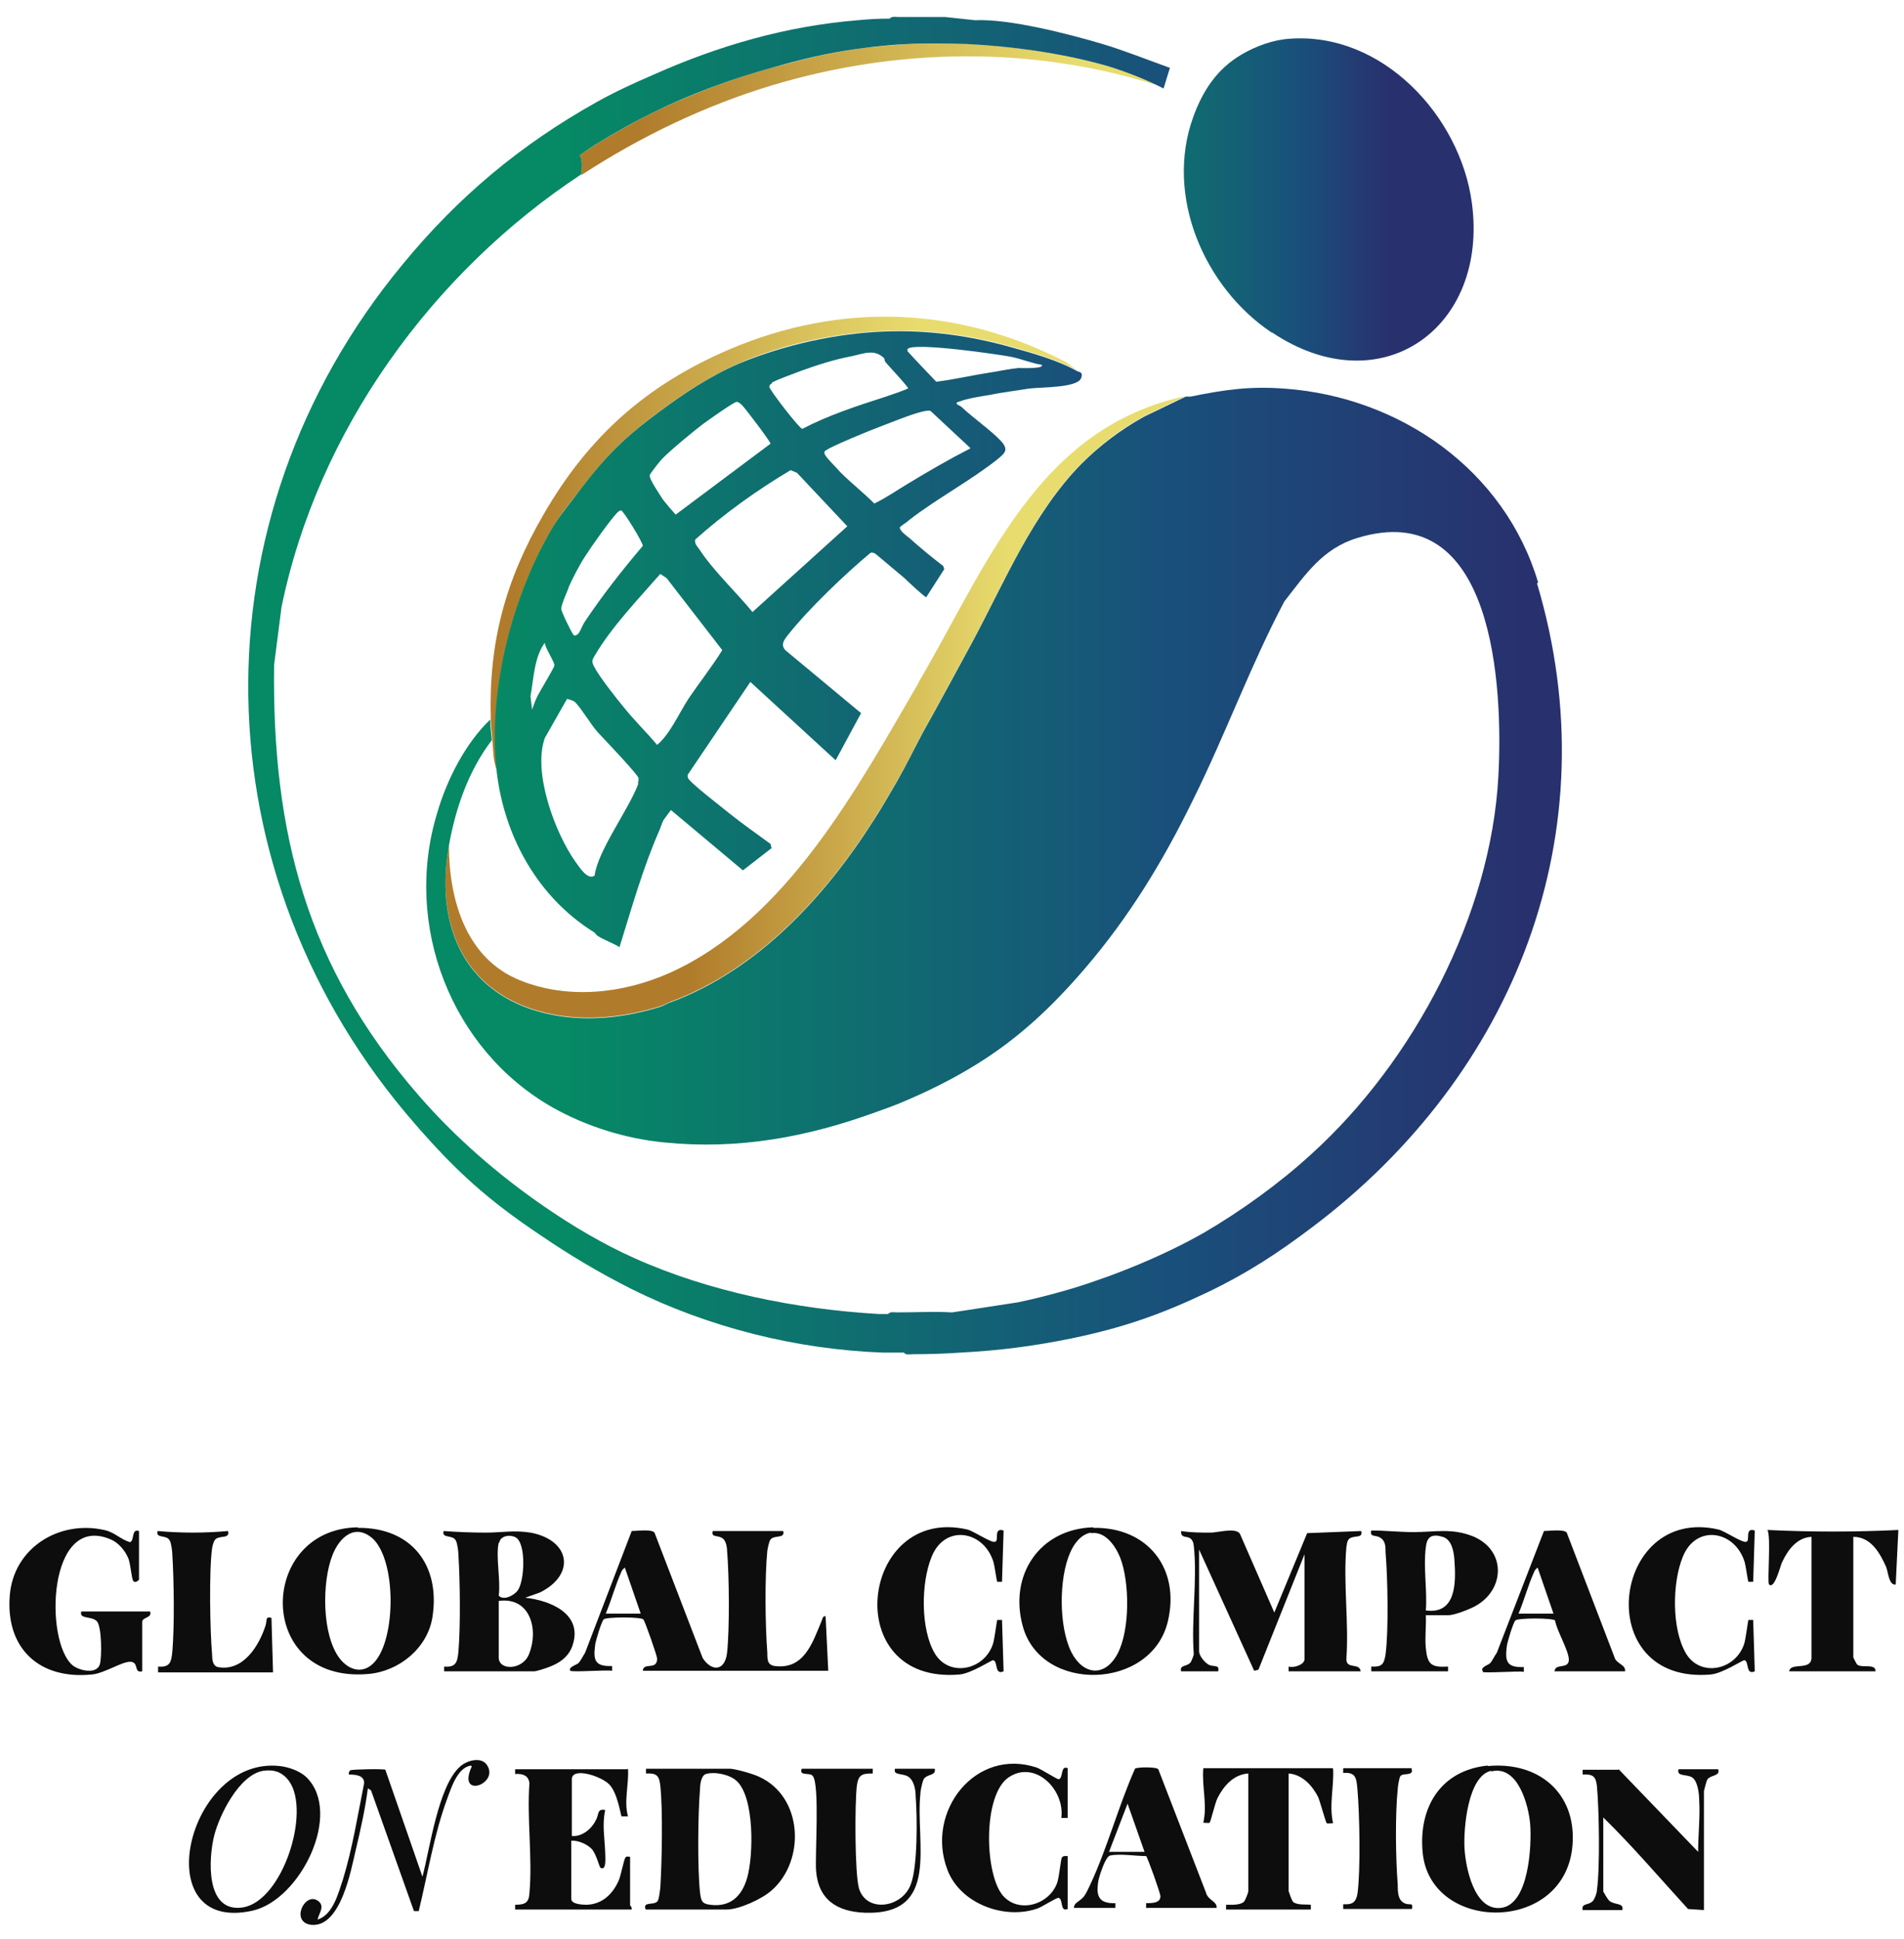 <svg width="110" height="112" viewBox="0 0 110 112" fill="none" xmlns="http://www.w3.org/2000/svg">
<path d="M32.976 96.521C32.762 96.307 33.282 96.154 33.404 96.062C33.557 95.909 33.68 95.634 33.802 95.451L36.496 88.419C36.771 88.419 37.659 88.297 37.812 88.511L40.597 95.757C41.117 96.551 41.882 96.521 42.005 95.451C42.158 94.014 42.127 90.987 42.005 89.55C42.005 89.337 41.944 89.061 41.821 88.909C41.546 88.603 41.056 88.847 41.178 88.419H45.249C45.371 88.878 44.729 88.633 44.514 88.909C44.423 89.031 44.361 89.398 44.331 89.55C44.178 91.079 44.208 93.892 44.331 95.451C44.331 95.848 44.331 96.154 44.759 96.215C46.443 96.429 46.932 94.9 47.453 93.647C47.514 93.525 47.514 93.311 47.697 93.341L47.851 96.49H37.138C37.169 95.971 37.965 96.49 37.965 95.787C37.965 95.634 37.261 93.617 37.169 93.525C37.047 93.372 34.996 93.372 34.873 93.525C34.751 93.647 34.414 94.748 34.384 94.992C34.261 95.909 34.384 96.246 35.363 96.215V96.49C35.057 96.429 33.037 96.582 32.976 96.49V96.521ZM37.016 93.189L36.098 90.529C36.098 90.529 35.945 90.651 35.914 90.743C35.547 91.538 35.333 92.394 34.996 93.189H37.016Z" fill="#0D0D0D"/>
<path d="M68.234 96.521C68.142 96.123 68.571 96.276 68.785 96.001C68.846 95.909 68.938 95.665 68.969 95.543C68.816 93.525 69.183 91.232 68.969 89.275C68.877 88.45 68.204 89.031 68.234 88.419C68.816 88.511 69.367 88.511 69.948 88.511C70.346 88.511 71.386 88.205 71.631 88.572L73.621 93.127L75.518 88.542L78.64 88.419C78.763 88.878 78.212 88.633 77.936 88.878C77.814 89 77.814 89.214 77.783 89.367C77.6 91.415 77.936 93.739 77.783 95.818C77.783 96.429 78.548 96.001 78.61 96.521H74.447V96.246C74.723 96.337 75.365 96.154 75.365 95.818V89.764L72.703 96.429L72.458 96.49L69.275 89.489V95.359C69.275 95.634 69.611 96.032 69.856 96.154C70.162 96.276 70.468 96.123 70.376 96.521H68.173H68.234Z" fill="#0D0D0D"/>
<path d="M25.66 96.521V96.246C26.364 96.307 26.425 95.97 26.487 95.359C26.609 93.891 26.578 91.323 26.487 89.826C26.487 89.612 26.425 89.122 26.334 88.969C26.15 88.603 25.507 88.878 25.63 88.419C26.456 88.48 27.252 88.511 28.078 88.511C28.996 88.511 29.67 88.358 30.649 88.511C32.944 88.939 33.281 90.926 31.2 91.966L30.343 92.271C31.782 92.424 33.648 93.188 33.098 94.962C32.914 95.573 32.485 95.94 31.934 96.184C31.751 96.276 31.016 96.521 30.863 96.521H25.66ZM28.813 89.092C28.629 89.887 28.935 91.262 28.813 92.149C29.088 92.455 29.7 92.149 29.915 91.843C30.312 91.293 30.404 89.122 29.792 88.786C29.455 88.603 28.904 88.694 28.843 89.092H28.813ZM28.813 92.455V95.726C28.813 96.49 30.19 96.46 30.557 95.542C31.139 94.136 30.649 92.21 28.813 92.455Z" fill="#0D0D0D"/>
<path d="M37.291 110.248C37.138 109.789 37.781 110.064 37.995 109.789C38.087 109.636 38.117 109.208 38.148 109.025C38.24 107.557 38.301 104.531 38.148 103.125C38.087 102.544 37.934 102.391 37.322 102.421V102.146H42.157C42.463 102.146 43.535 102.452 43.841 102.605C46.381 103.736 46.565 107.435 44.575 109.178C44.024 109.667 42.708 110.278 41.974 110.278H37.322L37.291 110.248ZM40.78 102.452C40.505 102.544 40.443 103.063 40.443 103.308C40.321 104.745 40.29 107.924 40.443 109.3C40.505 109.759 40.535 109.942 41.025 110.003C42.188 110.156 42.861 109.514 43.167 108.444C43.535 107.16 43.596 103.797 42.555 102.849C42.157 102.483 41.3 102.299 40.78 102.452Z" fill="#0D0D0D"/>
<path d="M63.153 88.236C66.305 88.175 68.203 90.59 67.468 93.647C66.52 97.621 60.123 97.805 59.082 93.892C58.286 90.957 60.062 88.297 63.153 88.205V88.236ZM63.031 88.511C62.449 88.603 62.051 89.153 61.837 89.642C61.163 91.14 61.163 93.953 61.898 95.42C62.571 96.735 63.826 96.888 64.561 95.512C65.295 94.136 65.265 91.354 64.714 89.948C64.438 89.275 63.857 88.419 63.031 88.542V88.511Z" fill="#0D0D0D"/>
<path d="M85.955 101.993C88.863 101.718 91.066 103.522 90.852 106.518C90.485 111.715 82.619 111.654 82.191 106.976C81.946 104.378 83.231 102.238 85.955 101.963V101.993ZM86.139 102.268C84.792 102.574 84.547 105.631 84.608 106.732C84.67 107.832 85.159 110.339 86.69 110.186C88.342 110.034 88.495 106.548 88.404 105.356C88.312 104.256 87.7 101.932 86.169 102.299L86.139 102.268Z" fill="#0D0D0D"/>
<path d="M20.672 88.236C23.763 88.205 25.446 90.376 24.987 93.372C24.712 95.176 23.059 96.521 21.284 96.674C14.734 97.255 14.856 88.297 20.672 88.205V88.236ZM21.559 88.878C20.518 87.93 19.6 88.786 19.202 89.826C18.59 91.385 18.59 94.442 19.631 95.787C20.182 96.49 21.008 96.704 21.651 95.971C22.875 94.595 22.906 90.131 21.528 88.847L21.559 88.878Z" fill="#0D0D0D"/>
<path d="M8.215 96.521C7.695 96.643 8.062 95.97 7.511 95.97C7.021 95.97 6.011 96.643 5.308 96.704C2.277 97.01 0.319 95.206 0.564 92.149C0.778 89.397 3.41 87.777 6.011 88.358C6.624 88.48 6.96 88.908 7.511 89.061C7.787 88.969 7.572 88.266 8.031 88.419V91.232C8.031 91.232 7.817 91.476 7.695 91.293C7.603 91.171 7.542 90.315 7.419 90.009C7.236 89.55 6.838 89.092 6.409 88.908C2.737 87.319 2.553 94.839 4.206 96.184C4.604 96.49 5.583 96.704 5.767 96.123C5.889 95.756 5.889 93.891 5.583 93.616C5.246 93.311 4.573 93.525 4.695 93.066H8.674C8.797 93.463 8.215 93.372 8.215 93.677V96.582V96.521Z" fill="#0D0D0D"/>
<path d="M82.374 93.28C82.405 93.892 82.313 94.564 82.374 95.176C82.466 96.124 82.68 96.307 83.66 96.246V96.521H79.222V96.246C79.834 96.276 79.956 96.124 80.048 95.543C80.232 94.167 80.171 91.079 80.048 89.642C80.048 89.306 80.048 88.97 79.711 88.786C79.436 88.633 79.13 88.786 79.222 88.389C80.048 88.389 80.844 88.481 81.67 88.481C82.894 88.481 83.874 88.236 85.098 88.725C87.026 89.52 86.965 91.813 85.221 92.761C84.884 92.944 84.027 93.28 83.69 93.28H82.344H82.374ZM82.374 89.367C82.221 90.498 82.466 91.874 82.374 93.005C84.149 93.25 84.119 91.354 84.027 90.101C83.996 89.612 83.874 88.909 83.353 88.756C82.741 88.572 82.435 88.725 82.374 89.367Z" fill="#0D0D0D"/>
<path d="M36.28 102.146C36.341 103.063 36.035 104.011 36.28 104.898C36.188 104.898 35.943 104.898 35.913 104.898C35.851 104.837 35.698 103.583 35.209 103.063C34.75 102.574 33.036 102.024 33.036 102.758V106.029C33.617 106.09 34.168 105.631 34.413 105.142C34.627 104.775 34.474 104.439 34.964 104.531C34.78 105.387 34.933 106.151 34.964 106.977C34.964 107.252 35.056 108.077 34.688 107.863C34.627 107.833 34.444 107.038 34.168 106.763C33.893 106.487 33.372 106.273 33.005 106.304V109.667C33.005 109.973 33.648 110.003 33.893 110.003C34.811 109.973 35.423 109.361 35.76 108.566C35.882 108.261 36.035 107.435 36.127 107.282C36.219 107.16 36.31 107.252 36.402 107.221V110.034C36.402 110.034 36.525 110.156 36.494 110.278H29.761V110.003C30.342 110.003 30.556 109.881 30.587 109.331C30.771 107.313 30.434 105.02 30.587 102.972C30.526 102.513 30.159 102.421 29.761 102.452V102.177H36.219L36.28 102.146Z" fill="#0D0D0D"/>
<path d="M93.484 102.146L98.106 106.946C98.106 105.968 98.228 104.928 98.167 103.95C98.167 103.583 98.075 102.819 97.739 102.635C97.402 102.452 96.851 102.605 96.974 102.177H99.269C99.391 102.605 98.81 102.483 98.626 102.788C98.596 102.849 98.443 103.4 98.443 103.43V110.309L97.524 110.248C95.902 108.475 94.341 106.64 92.627 104.959V109.239C92.627 109.239 92.872 109.697 92.995 109.789C93.331 110.034 93.821 109.881 93.729 110.309H91.434C91.342 109.881 91.801 110.064 92.046 109.759C92.138 109.636 92.26 109.331 92.26 109.147C92.444 107.863 92.383 104.47 92.26 103.155C92.199 102.574 92.015 102.452 91.434 102.483V102.207H93.515L93.484 102.146Z" fill="#0D0D0D"/>
<path d="M104.716 88.755C103.828 88.755 103.277 89.52 102.941 90.253C102.849 90.467 102.512 91.812 102.206 91.507C102.084 91.385 102.329 88.786 102.114 88.358C104.624 88.48 107.164 88.48 109.674 88.358L109.521 91.507C109.123 91.568 109.092 90.804 108.97 90.498C108.603 89.672 108.082 88.755 107.072 88.755V95.726C107.072 95.726 107.256 96.093 107.287 96.123C107.562 96.368 108.358 96.031 108.358 96.521H103.369C103.43 95.97 104.655 96.521 104.655 95.726V88.755H104.716Z" fill="#0D0D0D"/>
<path d="M77.017 102.146C77.078 103.185 76.772 104.255 77.017 105.295C76.925 105.295 76.711 105.325 76.65 105.295C76.588 105.234 76.282 104.102 76.16 103.797C75.823 103.124 75.242 102.482 74.446 102.421V109.208C74.446 109.208 74.629 109.789 74.721 109.85C74.966 110.033 75.456 109.972 75.731 110.003V110.278H70.834V110.003C71.14 110.003 71.6 110.033 71.844 109.85C71.936 109.789 72.12 109.3 72.12 109.208V102.421C71.263 102.482 70.712 103.124 70.345 103.827C70.192 104.133 69.947 105.203 69.885 105.264C69.824 105.295 69.641 105.264 69.518 105.264C69.763 104.225 69.427 103.185 69.518 102.115H76.986L77.017 102.146Z" fill="#0D0D0D"/>
<path d="M61.683 110.247C61.224 110.431 61.438 109.697 61.163 109.605C61.041 109.575 60.214 110.125 59.939 110.217C58.041 110.889 55.47 109.942 54.736 107.985C53.45 104.622 56.358 100.892 59.908 102.085C60.153 102.176 61.071 102.757 61.163 102.757C61.438 102.696 61.255 101.932 61.683 102.115V104.989C61.683 104.989 61.377 104.989 61.316 104.989C61.53 103.369 59.816 101.626 58.286 102.635C56.756 103.644 56.878 108.26 57.949 109.483C58.867 110.523 60.612 110.003 61.071 108.749C61.194 108.413 61.285 107.374 61.346 107.282C61.438 107.16 61.53 107.19 61.683 107.19V110.247Z" fill="#0D0D0D"/>
<path d="M57.522 89.031C57.706 88.908 57.4 88.205 57.981 88.389L57.889 91.354C57.889 91.354 57.645 91.354 57.614 91.354C57.583 91.324 57.461 90.437 57.4 90.223C56.849 88.389 54.584 87.991 53.819 89.917C53.207 91.415 53.176 94.075 54.002 95.481C54.829 96.888 56.88 96.46 57.369 94.931C57.461 94.656 57.583 93.616 57.614 93.555C57.614 93.555 57.798 93.555 57.889 93.555L57.981 96.521C57.43 96.765 57.675 95.909 57.369 95.879C57.277 95.879 56.114 96.643 55.441 96.704C48.432 97.316 49.687 86.921 55.87 88.328C56.267 88.419 57.308 89.153 57.492 89.031H57.522Z" fill="#0D0D0D"/>
<path d="M100.92 89.031C101.104 88.908 100.798 88.205 101.379 88.389L101.287 91.354C101.287 91.354 101.043 91.354 101.012 91.354C100.981 91.324 100.859 90.437 100.798 90.223C100.247 88.389 97.982 87.991 97.217 89.917C96.605 91.415 96.574 94.075 97.4 95.481C98.227 96.888 100.277 96.46 100.767 94.931C100.859 94.656 100.981 93.616 101.012 93.555C101.012 93.555 101.196 93.555 101.287 93.555L101.379 96.521C100.828 96.765 101.073 95.909 100.767 95.879C100.675 95.879 99.512 96.643 98.839 96.704C91.861 97.316 93.085 86.921 99.267 88.328C99.665 88.419 100.706 89.153 100.89 89.031H100.92Z" fill="#0D0D0D"/>
<path d="M62.052 110.248C61.991 109.881 62.389 109.82 62.603 109.544C62.756 109.361 62.879 109.055 63.001 108.811C63.98 106.701 64.623 104.286 65.572 102.146C65.633 102.054 66.796 102.024 66.919 102.177L69.673 109.3C69.765 109.728 70.347 109.82 70.285 110.186H66.215V109.911C66.551 109.911 67.041 109.911 67.041 109.514C67.041 109.33 66.306 107.282 66.215 107.19C65.633 107.19 64.684 107.037 64.133 107.16C63.858 107.221 63.521 108.322 63.46 108.597C63.307 109.483 63.46 109.942 64.439 109.911V110.186H62.052V110.248ZM66.123 106.946L65.143 104.164L64.072 106.946H66.092H66.123Z" fill="#0D0D0D"/>
<path d="M85.679 96.521C85.465 96.307 85.985 96.154 86.077 96.062C86.23 95.909 86.353 95.604 86.475 95.451L89.199 88.419C89.474 88.419 90.362 88.297 90.515 88.511L93.269 95.695C93.361 96.093 93.943 96.123 93.882 96.521H89.811C89.842 96.032 90.637 96.429 90.637 95.848C90.637 95.329 89.933 94.167 89.842 93.586C89.719 93.433 87.669 93.433 87.546 93.586C87.424 93.708 87.087 94.809 87.056 95.053C86.934 95.971 87.056 96.307 88.036 96.276V96.551C87.73 96.49 85.71 96.643 85.649 96.551L85.679 96.521ZM89.75 93.189L88.832 90.529C88.832 90.529 88.679 90.651 88.648 90.743C88.281 91.538 88.067 92.394 87.73 93.189H89.75Z" fill="#0D0D0D"/>
<path d="M50.421 102.146V102.421C49.809 102.421 49.594 102.483 49.503 103.125C49.38 104.133 49.38 108.199 49.625 109.055C50.053 110.492 52.135 110.187 52.624 108.811C53.022 107.771 52.992 104.898 52.9 103.736C52.9 103.369 52.808 102.819 52.471 102.605C52.135 102.391 51.584 102.544 51.706 102.146H54.002C54.093 102.574 53.573 102.421 53.359 102.758C53.298 102.88 53.175 103.4 53.175 103.583C52.869 106.426 54.369 110.615 49.962 110.462C48.34 110.401 47.268 109.697 47.146 108.016C47.085 107.038 47.36 103.094 46.962 102.574C46.809 102.33 46.136 102.605 46.32 102.146H50.39H50.421Z" fill="#0D0D0D"/>
<path d="M9.133 96.521V96.246C9.837 96.307 9.898 95.97 9.959 95.359C10.082 93.891 10.051 91.323 9.959 89.826C9.959 89.612 9.898 89.122 9.806 88.969C9.623 88.603 8.98 88.878 9.102 88.419C10.449 88.541 11.826 88.541 13.173 88.419C13.295 88.878 12.745 88.664 12.469 88.878C12.347 88.969 12.285 89.245 12.255 89.397C12.071 90.743 12.132 94.167 12.255 95.573C12.255 95.818 12.285 96.215 12.591 96.276C14.06 96.551 14.979 95.023 15.346 93.861C15.438 93.555 15.315 93.341 15.683 93.433L15.774 96.582H9.133V96.521Z" fill="#0D0D0D"/>
<path d="M81.548 102.146C81.701 102.604 81.058 102.36 80.905 102.574C80.844 102.635 80.752 103.185 80.752 103.308C80.599 104.775 80.63 107.343 80.752 108.841C80.752 109.269 80.752 109.789 81.211 109.942C81.487 110.033 81.64 109.85 81.578 110.247H77.6V109.972C78.12 110.003 78.334 109.88 78.426 109.361C78.61 108.046 78.548 104.744 78.426 103.369C78.365 102.727 78.365 102.329 77.6 102.39V102.115H81.578L81.548 102.146Z" fill="#0D0D0D"/>
<path d="M17.702 102.635C19.814 104.714 17.366 109.697 14.611 110.339C8.398 111.746 10.785 101.382 16.172 101.993C16.692 102.054 17.305 102.268 17.702 102.635ZM15.193 102.268C13.815 102.513 12.683 104.806 12.377 105.998C12.04 107.343 11.857 110.492 14.03 110.156C16.325 109.789 17.978 104.622 16.692 102.849C16.294 102.329 15.835 102.177 15.193 102.268Z" fill="#0D0D0D"/>
<path d="M27.221 101.963C26.456 102.054 26.089 103.186 25.844 103.858C25.079 105.907 24.712 108.23 24.191 110.37H23.916L21.437 103.4L21.253 103.277C21.1 104.47 20.825 105.693 20.549 106.854C20.274 108.016 19.692 111.287 18.009 111.165C16.754 111.043 17.581 109.269 18.346 109.759C18.805 110.064 18.438 110.462 18.346 110.859C19.233 110.584 19.539 109.361 19.815 108.536C20.366 106.732 20.672 104.806 21.039 102.972C21.039 102.513 20.519 102.483 20.151 102.483C20.151 102.391 20.151 102.299 20.243 102.238C20.335 102.177 22.202 102.146 22.263 102.207L24.406 108.383C24.834 106.763 25.324 103.125 26.579 102.024C26.977 101.657 27.864 101.412 28.17 101.993C28.782 103.063 26.395 103.889 27.252 102.024L27.221 101.963Z" fill="#0D0D0D"/>
<path d="M53.083 39.412C49.532 45.496 45.431 53.17 38.667 56.196C35.974 57.389 32.821 57.725 30.067 56.624C26.914 55.371 25.935 51.947 25.935 48.798C25.078 53.537 26.914 57.603 31.934 58.581C33.984 58.978 36.127 58.734 38.116 58.122C38.331 58.061 38.575 57.908 38.759 57.847C43.778 55.982 47.665 51.763 50.481 47.331C50.94 46.627 51.43 45.771 51.858 45.038C52.379 44.151 52.838 43.173 53.328 42.256C54.307 40.513 55.256 38.74 56.205 36.997C58.072 33.512 59.663 29.629 62.479 26.756C63.55 25.686 64.774 24.768 66.09 24.035L68.508 22.873C59.938 24.707 57.031 32.656 53.083 39.382V39.412Z" fill="url(#paint0_linear_757_725)"/>
<path d="M33.617 10.094C36.983 7.893 40.748 6.089 44.604 4.927C51.827 2.757 59.632 2.635 66.855 4.927C65.998 4.469 64.651 3.98 63.702 3.735C61.223 3.063 58.407 2.635 55.867 2.543C54.827 2.512 53.511 2.482 52.439 2.543C51.644 2.604 50.389 2.696 49.562 2.818C47.91 3.032 46.196 3.491 44.574 3.919C42.217 4.561 39.921 5.447 37.748 6.487C36.677 7.006 35.637 7.618 34.596 8.229C34.198 8.474 33.861 8.718 33.494 8.963C33.678 9.299 33.555 9.697 33.586 10.063L33.617 10.094Z" fill="url(#paint1_linear_757_725)"/>
<path d="M28.445 42.745C28.506 43.326 28.475 43.968 28.72 44.487C28.2 39.84 29.638 34.246 32.056 30.271C32.515 29.507 33.097 28.835 33.617 28.162C35.086 26.236 36.188 25.166 38.147 23.729C39.585 22.659 41.085 21.681 42.769 20.947C45.339 19.846 48.369 19.204 51.185 19.113C53.664 19.021 56.082 19.357 58.469 20.03C59.663 20.366 61.163 20.794 62.265 21.406L61.591 20.916C55.348 17.676 48.584 17.431 42.126 20.183C37.351 22.231 34.015 25.197 31.414 29.691C29.21 33.481 28.23 37.058 28.353 41.491C28.353 41.919 28.414 42.256 28.445 42.684V42.745Z" fill="url(#paint2_linear_757_725)"/>
<path d="M88.861 33.634C86.933 27.153 80.904 22.934 74.231 22.445C72.211 22.292 70.742 22.506 68.784 22.904C68.692 22.904 68.6 22.904 68.508 22.904L66.09 24.066C64.774 24.799 63.55 25.716 62.479 26.786C59.663 29.66 58.071 33.543 56.204 37.028C55.256 38.77 54.307 40.544 53.327 42.286C52.838 43.203 52.379 44.151 51.858 45.068C51.43 45.802 50.94 46.658 50.481 47.361C47.665 51.794 43.778 56.013 38.759 57.878C38.545 57.939 38.33 58.092 38.116 58.153C36.127 58.764 33.984 59.009 31.934 58.612C26.914 57.633 25.078 53.567 25.935 48.829C26.333 46.627 27.067 44.518 28.414 42.745C28.383 42.317 28.322 41.98 28.322 41.553C26.884 42.928 25.812 45.038 25.262 46.933C23.272 53.414 26.057 60.629 31.934 63.962C33.892 65.062 36.157 65.765 38.392 65.979C42.646 66.407 46.625 65.674 50.573 64.237C51.093 64.053 51.522 63.901 52.042 63.687C53.572 63.044 54.95 62.372 56.388 61.485C58.867 59.957 60.795 58.123 62.662 55.952C65.233 52.956 67.192 49.746 68.937 46.169C70.804 42.409 72.242 38.434 74.201 34.735C75.425 33.176 76.404 31.678 78.424 31.066C86.352 28.651 86.841 39.718 86.566 44.824C86.137 52.864 81.669 61.302 75.762 66.652C73.925 68.333 71.722 69.923 69.579 71.177C67.284 72.491 64.438 73.653 61.928 74.417C60.887 74.723 59.847 74.998 58.806 75.212L55.011 75.793C53.97 75.732 52.868 75.793 51.828 75.793C51.675 75.793 51.43 75.732 51.307 75.885C51.124 75.885 50.94 75.885 50.757 75.885C46.013 75.609 40.963 74.601 36.617 72.644C34.841 71.849 33.036 70.779 31.444 69.679C28.812 67.875 26.241 65.643 24.16 63.228C17.733 55.83 15.713 48.126 15.835 38.404L16.263 35.071C18.345 24.891 24.956 15.75 33.587 10.064C33.587 9.697 33.678 9.299 33.495 8.963C33.862 8.718 34.229 8.443 34.596 8.229C35.606 7.618 36.678 7.006 37.749 6.487C39.922 5.417 42.248 4.561 44.574 3.919C46.166 3.46 47.91 3.032 49.563 2.818C50.389 2.696 51.614 2.573 52.44 2.543C53.48 2.482 54.797 2.512 55.868 2.543C58.439 2.665 61.254 3.063 63.703 3.735C64.621 3.98 65.998 4.5 66.855 4.928C66.978 4.989 67.1 5.05 67.223 5.111L67.59 3.919C66.304 3.46 65.019 2.94 63.703 2.543C61.744 1.962 58.316 1.075 56.327 1.167L54.613 0.984C53.725 0.984 52.838 0.984 51.92 0.984C51.767 0.984 51.522 0.923 51.399 1.075C50.757 1.075 50.206 1.106 49.563 1.167C45.431 1.503 41.514 2.635 37.749 4.316C36.617 4.805 35.606 5.264 34.505 5.875C30.067 8.352 26.455 11.378 23.242 15.291C11.06 30.027 11.458 50.571 23.976 64.909C26.363 67.661 28.2 69.312 31.26 71.36C32.974 72.522 34.566 73.469 36.433 74.417C40.901 76.649 45.982 77.933 51.032 78.116C51.43 78.116 51.828 78.116 52.226 78.116C52.317 78.269 52.562 78.208 52.746 78.208C53.695 78.208 54.552 78.178 55.47 78.116C57.765 77.994 59.663 77.75 61.928 77.291C64.866 76.68 67.07 75.915 69.763 74.631C72.058 73.531 73.834 72.369 75.854 70.84C87.484 62.066 93.085 48.064 88.8 33.696L88.861 33.634Z" fill="url(#paint3_linear_757_725)"/>
<path d="M73.496 19.204C79.77 23.393 86.014 18.96 85.034 11.714C84.361 6.701 79.862 1.84 74.506 2.237C73.557 2.298 72.547 2.665 71.721 3.154C70.313 3.98 69.486 5.233 68.935 6.762C67.283 11.317 69.578 16.606 73.465 19.204H73.496Z" fill="url(#paint4_linear_757_725)"/>
<path d="M55.471 23.179C55.807 23.026 56.756 22.873 57.154 22.812C57.888 22.659 58.684 22.567 59.419 22.445C60.061 22.353 62.173 22.415 62.449 21.864C62.602 21.497 62.387 21.497 62.234 21.436C61.163 20.825 59.663 20.397 58.439 20.06C56.052 19.388 53.634 19.052 51.155 19.143C48.37 19.235 45.34 19.908 42.738 20.978C41.086 21.681 39.555 22.69 38.117 23.76C36.158 25.197 35.056 26.267 33.587 28.192C33.067 28.896 32.485 29.568 32.026 30.302C29.608 34.276 28.17 39.871 28.69 44.518C29.119 48.309 31.077 51.825 34.322 53.842C34.352 53.842 34.413 53.965 34.536 54.056C34.934 54.301 35.393 54.454 35.791 54.698C36.495 52.436 37.137 50.143 38.086 47.972C38.178 47.758 38.239 47.544 38.331 47.361L38.76 46.78L42.922 50.265L44.575 48.981L44.514 48.737C43.718 48.156 42.891 47.575 42.126 46.964C41.759 46.658 39.831 45.19 39.739 44.915C39.739 44.854 39.708 44.793 39.739 44.732L43.35 39.382L48.278 43.906L49.747 41.185L45.37 37.547C45.064 37.211 45.34 36.906 45.554 36.63C46.748 35.132 48.829 33.145 50.298 31.922C50.512 31.892 50.574 31.983 50.727 32.106C51.247 32.534 51.736 32.962 52.257 33.39C52.41 33.543 53.42 34.49 53.512 34.49L54.552 32.87L54.491 32.687C53.818 32.167 53.175 31.647 52.532 31.066C52.379 30.944 51.981 30.669 51.981 30.455C52.134 30.302 52.379 30.18 52.532 30.027C54.154 28.773 56.113 27.734 57.644 26.511C58.041 26.175 58.286 25.991 57.858 25.502C57.307 24.891 56.205 24.127 55.532 23.485C55.47 23.423 55.103 23.332 55.348 23.209L55.471 23.179ZM44.575 22.109C44.942 21.895 45.768 21.62 46.227 21.436C47.146 21.1 48.186 20.764 49.166 20.58C49.9 20.427 50.512 20.122 51.094 20.702C51.094 20.702 51.094 20.855 51.186 20.947C51.614 21.436 52.073 21.895 52.471 22.415C52.471 22.476 51.277 22.873 51.094 22.934C49.472 23.454 47.88 23.974 46.35 24.768C46.166 24.738 44.452 22.506 44.452 22.353C44.452 22.201 44.514 22.201 44.605 22.139L44.575 22.109ZM38.239 26.511C38.851 25.9 39.861 25.074 40.565 24.524C40.81 24.34 42.402 23.209 42.555 23.209C42.677 23.209 42.8 23.332 42.891 23.423C43.075 23.607 44.514 25.502 44.514 25.625L39.035 29.721C39.035 29.721 38.362 28.957 38.27 28.804C38.117 28.559 37.505 27.673 37.535 27.459C37.535 27.367 38.147 26.603 38.27 26.48L38.239 26.511ZM32.852 33.91C33.067 33.42 33.495 32.595 33.801 32.136C34.169 31.555 35.209 30.088 35.638 29.629C35.699 29.568 35.791 29.477 35.883 29.477C36.005 29.477 37.137 31.311 37.137 31.525C35.944 32.931 34.811 34.368 33.771 35.927C33.648 36.111 33.526 36.447 33.434 36.569C33.373 36.63 33.22 36.783 33.128 36.661C33.005 36.508 32.424 35.316 32.424 35.163C32.424 34.918 32.761 34.185 32.852 33.94V33.91ZM30.741 41.002L30.649 40.207C30.832 39.198 30.863 37.945 31.475 37.12C31.475 37.395 32.057 38.251 32.026 38.434C32.026 38.556 31.2 39.901 31.047 40.207C30.924 40.452 30.832 40.727 30.741 40.971V41.002ZM36.892 45.221C36.372 46.688 34.536 49.104 34.352 50.571C33.924 50.846 33.465 50.051 33.25 49.776C32.057 48.095 30.771 44.61 31.475 42.622L32.761 40.36C32.761 40.36 33.128 40.452 33.22 40.544C33.587 40.91 34.107 41.797 34.505 42.256C34.842 42.622 36.892 44.762 36.892 44.946C36.892 45.068 36.892 45.16 36.831 45.252L36.892 45.221ZM39.77 40.36C39.219 41.216 38.698 42.408 37.964 43.02C37.352 42.286 36.678 41.644 36.066 40.88C35.607 40.33 34.597 39.045 34.322 38.495C34.169 38.19 34.199 38.128 34.383 37.823C35.362 36.172 36.892 34.582 38.147 33.145L38.515 33.39L41.728 37.547C41.116 38.526 40.412 39.412 39.77 40.36ZM43.473 35.346C42.524 34.185 41.239 32.992 40.412 31.739C40.29 31.555 40.106 31.403 40.167 31.158C41.851 29.66 43.718 28.315 45.676 27.153L46.044 27.306L48.951 30.394L43.473 35.346ZM56.052 25.9C54.858 26.511 53.695 27.184 52.532 27.887C51.859 28.284 51.216 28.743 50.512 29.079C49.9 28.468 49.166 27.887 48.553 27.275C48.4 27.092 47.819 26.511 47.727 26.358C47.666 26.267 47.605 26.205 47.635 26.083C47.666 25.9 50.635 24.707 51.063 24.555C51.584 24.371 53.359 23.607 53.757 23.729L56.052 25.869V25.9ZM54.093 22.048C54.093 22.048 52.716 20.611 52.563 20.427C52.502 20.336 52.379 20.305 52.44 20.152C52.777 19.755 57.644 20.458 58.439 20.611C59.021 20.733 59.602 20.978 60.184 21.069C60.367 21.314 58.959 21.253 58.837 21.253C58.256 21.314 57.705 21.436 57.123 21.528C56.113 21.681 55.103 21.925 54.063 22.048H54.093Z" fill="url(#paint5_linear_757_725)"/>
<defs>
<linearGradient id="paint0_linear_757_725" x1="25.751" y1="40.849" x2="68.508" y2="40.849" gradientUnits="userSpaceOnUse">
<stop offset="0.33" stop-color="#B07C2B"/>
<stop offset="0.76" stop-color="#E8DC6E"/>
</linearGradient>
<linearGradient id="paint1_linear_757_725" x1="33.525" y1="6.273" x2="66.855" y2="6.273" gradientUnits="userSpaceOnUse">
<stop offset="0.1" stop-color="#B07C2B"/>
<stop offset="0.86" stop-color="#E8DC6E"/>
</linearGradient>
<linearGradient id="paint2_linear_757_725" x1="28.322" y1="31.403" x2="62.234" y2="31.403" gradientUnits="userSpaceOnUse">
<stop offset="0.04" stop-color="#B07C2B"/>
<stop offset="0.73" stop-color="#E8DC6E"/>
</linearGradient>
<linearGradient id="paint3_linear_757_725" x1="14.366" y1="39.565" x2="90.269" y2="39.565" gradientUnits="userSpaceOnUse">
<stop offset="0.24" stop-color="#068965"/>
<stop offset="0.7" stop-color="#19507B"/>
<stop offset="0.97" stop-color="#28316E"/>
</linearGradient>
<linearGradient id="paint4_linear_757_725" x1="61.651" y1="11.531" x2="80.78" y2="11.531" gradientUnits="userSpaceOnUse">
<stop stop-color="#068965"/>
<stop offset="0.7" stop-color="#19507B"/>
<stop offset="0.97" stop-color="#28316E"/>
</linearGradient>
<linearGradient id="paint5_linear_757_725" x1="28.598" y1="36.875" x2="76.772" y2="36.875" gradientUnits="userSpaceOnUse">
<stop stop-color="#068965"/>
<stop offset="0.7" stop-color="#19507B"/>
<stop offset="0.93" stop-color="#28316E"/>
</linearGradient>
</defs>
</svg>
